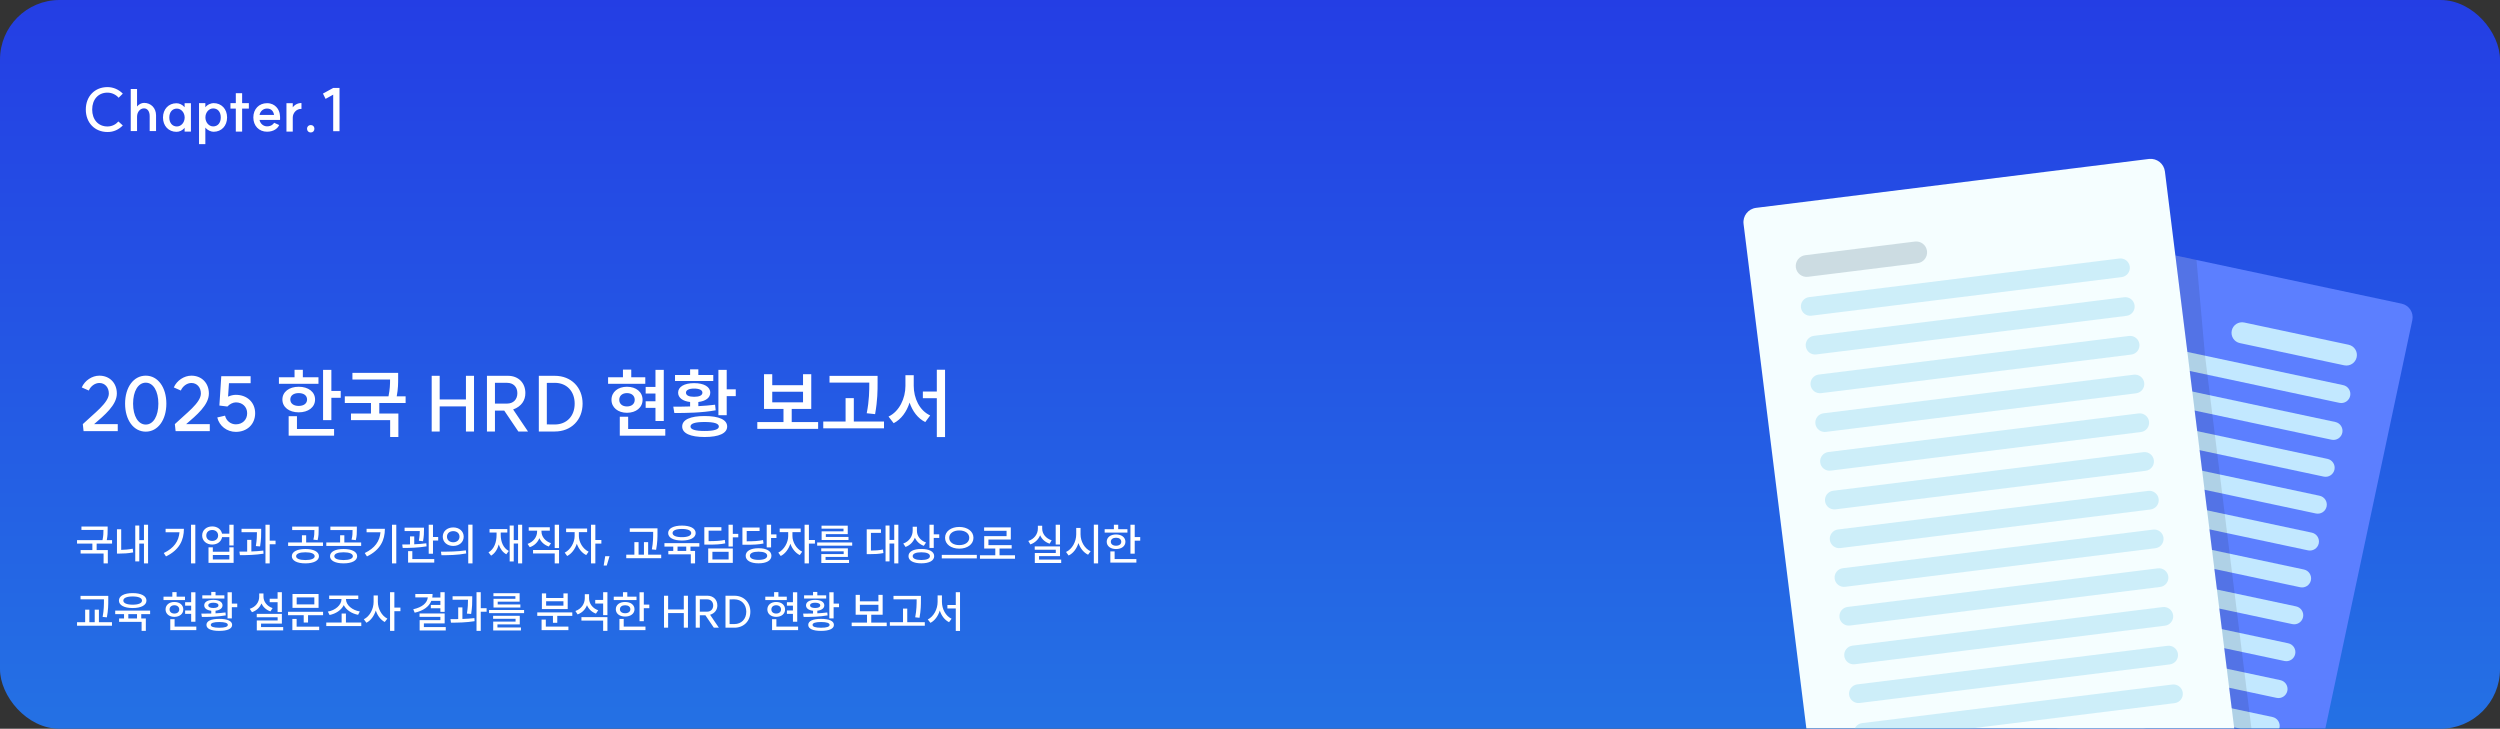 <svg width="1259" height="367" viewBox="0 0 1259 367" fill="none" xmlns="http://www.w3.org/2000/svg">
<rect x="0" y="0" width="1259" height="367" fill="#333333" stroke="none"/>
<rect width="1259" height="367" rx="30" fill="url(#paint0_linear_2_3)"/>
<path d="M41.706 213.58C47.254 208.26 54.816 202.864 54.816 198.19C54.816 195.074 52.84 192.87 50.028 192.87C47.862 192.87 45.696 194.428 44.708 196.67L41.174 195.112C42.694 191.616 46.38 189.184 50.028 189.184C55.234 189.184 58.844 192.908 58.844 198.19C58.844 204.004 52.536 209.172 47.406 213.58H59.3V217.114H42.086L41.706 213.58ZM73.405 213.808C77.205 213.808 79.751 209.552 79.751 203.282C79.751 196.974 77.205 192.718 73.405 192.718C69.605 192.718 67.021 196.974 67.021 203.282C67.021 209.552 69.605 213.808 73.405 213.808ZM62.993 203.282C62.993 194.998 67.287 189.184 73.405 189.184C79.485 189.184 83.779 194.998 83.779 203.282C83.779 211.528 79.485 217.38 73.405 217.38C67.287 217.38 62.993 211.528 62.993 203.282ZM88.056 213.58C93.604 208.26 101.166 202.864 101.166 198.19C101.166 195.074 99.19 192.87 96.378 192.87C94.212 192.87 92.046 194.428 91.058 196.67L87.524 195.112C89.044 191.616 92.73 189.184 96.378 189.184C101.584 189.184 105.194 192.908 105.194 198.19C105.194 204.004 98.886 209.172 93.756 213.58H105.65V217.114H88.436L88.056 213.58ZM114.511 204.726L110.483 204.232L111.433 189.45H126.215V192.984H115.309L114.853 199.748C116.107 199.178 117.513 198.836 118.767 198.836C124.467 198.836 128.495 202.674 128.495 208.108C128.495 213.618 124.467 217.494 118.767 217.494C114.283 217.494 110.407 214.492 109.419 210.236L113.333 209.324C113.903 211.87 116.145 213.694 118.767 213.694C122.111 213.694 124.467 211.376 124.467 208.108C124.467 204.916 122.111 202.636 118.767 202.636C117.361 202.636 115.613 203.51 114.511 204.726ZM162.696 186.258H166.876V196.86H171.588V200.318H166.876V211.566H162.696V186.258ZM140.466 193.288V189.982H148.332V186.22H152.512V189.982H160.378V193.288H140.466ZM142.214 201.192C142.214 197.354 145.596 194.77 150.422 194.77C155.286 194.77 158.668 197.354 158.668 201.192C158.668 205.068 155.286 207.652 150.422 207.652C145.596 207.652 142.214 205.068 142.214 201.192ZM145.368 219.394V209.59H149.548V216.05H168.244V219.394H145.368ZM146.204 201.192C146.204 203.244 147.914 204.422 150.422 204.422C152.93 204.422 154.64 203.244 154.64 201.192C154.64 199.14 152.93 197.962 150.422 197.962C147.914 197.962 146.204 199.14 146.204 201.192ZM177.479 187.778H200.507V190.362C200.507 192.946 200.507 195.834 199.785 199.596H204.269V202.94H191.007V208.26H200.621V220.078H196.479V211.566H176.757V208.26H186.827V202.94H173.641V199.596H195.643C196.365 196.138 196.441 193.516 196.441 191.122H177.479V187.778ZM238.715 189.26V217.304H234.649V204.65H221.425V217.304H217.397V189.26H221.425V201.154H234.649V189.26H238.715ZM255.375 203.244C258.453 203.244 260.543 201.23 260.543 198C260.543 194.77 258.453 192.794 255.375 192.794H249.257V203.244H255.375ZM245.229 217.304V189.26H255.869C260.999 189.26 264.571 192.756 264.571 197.924C264.609 201.572 262.633 204.688 258.415 206.208L265.901 217.304H261.037L253.931 206.778H249.257V217.304H245.229ZM279.372 213.77C285.376 213.77 289.404 209.552 289.404 203.282C289.404 197.012 285.376 192.794 279.372 192.794L275.382 192.832V213.732L279.372 213.77ZM271.354 217.304V189.26H279.41C287.618 189.26 293.394 195.036 293.394 203.282C293.394 211.528 287.618 217.304 279.41 217.304H271.354ZM330.097 186.258H334.277V212.022H330.097V205.41H325.157V202.066H330.097V198.19H325.157V194.846H330.097V186.258ZM306.233 193.288V189.982H313.719V186.144H317.899V189.982H324.967V193.288H306.233ZM307.943 201.344C307.943 197.392 311.211 194.77 315.733 194.77C320.331 194.77 323.599 197.392 323.599 201.344C323.599 205.22 320.331 207.88 315.733 207.88C311.211 207.88 307.943 205.22 307.943 201.344ZM311.857 201.344C311.857 203.434 313.453 204.688 315.733 204.688C318.051 204.688 319.647 203.434 319.647 201.344C319.647 199.254 318.051 197.962 315.733 197.962C313.453 197.962 311.857 199.254 311.857 201.344ZM312.123 219.394V209.856H316.341V216.05H335.037V219.394H312.123ZM361.79 186.258H365.97V196.062H370.53V199.482H365.97V209.096H361.79V186.258ZM339.066 204.802C341.612 204.802 344.5 204.802 347.54 204.688V202.446C343.816 202.028 341.498 200.318 341.498 197.734C341.498 194.77 344.652 192.946 349.554 192.946C354.494 192.946 357.686 194.77 357.686 197.734C357.686 200.318 355.406 201.99 351.682 202.446V204.536C354.57 204.384 357.458 204.156 360.118 203.814L360.422 206.626C353.316 207.918 345.45 207.994 339.598 207.994L339.066 204.802ZM339.94 191.882V188.842H347.54V185.992H351.682V188.842H359.206V191.882H339.94ZM343.55 214.796C343.55 211.338 347.654 209.514 354.836 209.514C362.056 209.514 366.198 211.338 366.198 214.796C366.198 218.216 362.056 220.078 354.836 220.078C347.654 220.078 343.55 218.216 343.55 214.796ZM345.45 197.734C345.45 199.14 347.008 199.824 349.554 199.824C352.176 199.824 353.734 199.14 353.734 197.734C353.734 196.442 352.176 195.682 349.554 195.682C347.008 195.682 345.45 196.442 345.45 197.734ZM347.73 214.796C347.73 216.278 350.048 217.038 354.836 217.038C359.624 217.038 362.018 216.278 362.018 214.796C362.018 213.276 359.624 212.516 354.836 212.516C350.048 212.516 347.73 213.276 347.73 214.796ZM381.379 212.554H394.565V205.942H384.761V188.462H388.903V193.972H404.407V188.462H408.549V205.942H398.707V212.554H412.007V215.974H381.379V212.554ZM388.903 202.598H404.407V197.278H388.903V202.598ZM417.746 189.298H441.952V192.566C441.952 196.784 441.952 201.496 440.698 208.564L436.48 208.108C437.772 201.534 437.772 196.708 437.772 192.68H417.746V189.298ZM414.592 215.708V212.288H425.84V200.508H429.982V212.288H445.182V215.708H414.592ZM464.753 197.164H471.783V186.182H475.925V220.116H471.783V200.546H464.753V197.164ZM447.463 209.78C452.897 207.196 455.975 200.66 455.975 194.314V188.956H460.155V194.314C460.155 200.584 463.081 206.778 468.439 209.21L465.969 212.554C462.207 210.692 459.547 207.12 458.065 202.75C456.583 207.386 453.847 211.186 450.047 213.124L447.463 209.78Z" fill="white"/>
<path d="M54.134 66.48C47.714 66.48 43.214 61.8 43.214 55.17C43.214 48.51 47.714 43.86 54.134 43.86C57.164 43.86 59.864 45.15 61.844 47.16L59.744 49.23C58.424 47.67 56.324 46.65 54.104 46.65C49.514 46.65 46.424 50.07 46.424 55.17C46.424 60.27 49.514 63.69 54.104 63.69C56.474 63.69 58.364 62.61 59.624 61.17L61.844 63.18C59.864 65.19 57.314 66.51 54.134 66.48ZM75.378 58.44C75.378 56.07 74.238 54.57 72.528 54.57C70.548 54.57 69.018 56.43 69.018 58.74V66H65.838V44.82H69.018V53.64C69.888 52.53 71.298 51.81 72.528 51.81C76.068 51.81 78.588 54.45 78.588 58.08V66H75.378V58.44ZM88.859 66.39C84.899 66.39 82.079 63.39 82.079 59.19C82.079 54.99 84.899 51.99 88.859 51.99C90.269 51.99 91.829 52.65 92.969 54V51.96H96.149V66.27H92.969V64.35C91.829 65.79 90.269 66.39 88.859 66.39ZM85.259 59.19C85.259 61.89 86.789 63.69 89.069 63.69C91.169 63.69 92.969 61.8 92.999 59.19C92.969 56.58 91.169 54.69 89.069 54.69C86.789 54.69 85.259 56.46 85.259 59.19ZM107.371 63.66C109.681 63.66 111.181 61.86 111.181 59.13C111.181 56.4 109.681 54.6 107.371 54.6C105.211 54.6 103.441 56.61 103.441 59.13C103.441 61.65 105.211 63.66 107.371 63.66ZM100.231 72.6V51.93H103.411V54.03C104.551 52.53 106.441 51.93 107.551 51.93C111.541 51.93 114.361 54.9 114.361 59.13C114.361 63.39 111.541 66.36 107.551 66.36C106.411 66.36 104.551 65.73 103.411 64.23V72.6H100.231ZM118.756 66.27V54.69H116.056V51.93H118.756V46.92H121.936V51.93H125.326V54.69H121.936V66.27H118.756ZM134.477 66.33C130.427 66.33 127.577 63.36 127.577 59.16C127.577 54.93 130.427 51.96 134.477 51.96C138.917 51.96 140.327 55.59 140.417 55.83C141.287 57.87 141.017 60.15 141.017 60.39H130.697C131.057 62.31 132.677 63.63 134.477 63.63C136.847 63.63 137.807 62.25 138.047 61.83L140.597 62.97C139.907 64.59 137.897 66.33 134.477 66.33ZM130.697 57.87H138.017C137.717 56.1 136.697 54.66 134.477 54.66C132.557 54.66 131.057 56.01 130.697 57.87ZM144.257 66.27V51.96H147.437V54.06C148.397 52.71 150.137 51.81 151.817 51.9V54.84C149.267 54.72 147.437 56.97 147.437 59.16V66.27H144.257ZM156.507 62.97C157.587 62.97 158.337 63.75 158.337 64.83C158.337 65.94 157.587 66.72 156.507 66.72C155.397 66.72 154.617 65.94 154.617 64.83C154.617 63.75 155.397 62.97 156.507 62.97ZM170.977 44.28V66.09L167.797 66.06V47.67L163.957 49.8L162.637 47.13L167.827 44.28H170.977Z" fill="white"/>
<path d="M41.014 265.148H54.214V266.622C54.214 268.096 54.214 269.79 53.774 272.012H56.436V273.75H48.67V277.006H54.302V283.716H52.168V278.744H40.596V277.006H46.514V273.75H38.792V272.012H51.618C52.08 269.9 52.102 268.294 52.102 266.886H41.014V265.148ZM72.496 264.246H74.564V283.716H72.496V273.772H70.142V282.726H68.118V264.642H70.142V272.012H72.496V264.246ZM58.901 266.534H61.035V276.918C62.773 276.874 64.686 276.742 66.843 276.324L67.062 278.194C64.466 278.678 62.222 278.788 60.176 278.788H58.901V266.534ZM96.201 264.246H98.357V283.716H96.201V264.246ZM92.615 266.292C92.615 272.056 90.283 276.962 83.595 280.218L82.473 278.502C87.599 276.038 89.997 272.584 90.393 268.052H83.397V266.292H92.615ZM106.872 265.104C109.424 265.104 111.382 266.578 111.822 268.756H115.496V264.246H117.652V274.696H115.496V270.516H111.844C111.448 272.738 109.468 274.234 106.872 274.234C103.946 274.234 101.812 272.342 101.812 269.68C101.812 266.996 103.946 265.104 106.872 265.104ZM106.872 266.908C105.112 266.908 103.88 268.008 103.88 269.68C103.88 271.33 105.112 272.408 106.872 272.408C108.61 272.408 109.842 271.33 109.842 269.68C109.842 268.008 108.61 266.908 106.872 266.908ZM105.002 275.642H107.18V277.842H115.496V275.642H117.652V283.474H105.002V275.642ZM107.18 279.514V281.736H115.496V279.514H107.18ZM121.634 266.292H131.534V267.546C131.534 269.262 131.534 271.726 130.984 275.18L128.85 275.004C129.356 271.946 129.4 269.68 129.4 268.03H121.634V266.292ZM124.472 271.88H126.584V277.71C128.63 277.644 130.698 277.512 132.612 277.27L132.722 278.832C128.718 279.492 124.23 279.58 120.82 279.58L120.578 277.798L124.472 277.776V271.88ZM133.69 264.246H135.824V272.276H138.772V274.08H135.824V283.716H133.69V264.246ZM153.787 276.478C157.945 276.478 160.629 277.842 160.629 280.108C160.629 282.352 157.945 283.716 153.787 283.716C149.629 283.716 146.967 282.352 146.967 280.108C146.967 277.842 149.629 276.478 153.787 276.478ZM153.787 278.128C150.883 278.128 149.123 278.854 149.123 280.108C149.123 281.34 150.883 282.044 153.787 282.044C156.691 282.044 158.473 281.34 158.473 280.108C158.473 278.854 156.691 278.128 153.787 278.128ZM147.143 265.192H160.475V266.842C160.475 268.404 160.475 269.988 159.947 272.012L157.813 271.77C158.319 269.812 158.319 268.404 158.319 266.93H147.143V265.192ZM145.097 273.178H152.049V269.57H154.183V273.178H162.653V274.916H145.097V273.178ZM173.016 276.478C177.174 276.478 179.858 277.842 179.858 280.108C179.858 282.352 177.174 283.716 173.016 283.716C168.858 283.716 166.196 282.352 166.196 280.108C166.196 277.842 168.858 276.478 173.016 276.478ZM173.016 278.128C170.112 278.128 168.352 278.854 168.352 280.108C168.352 281.34 170.112 282.044 173.016 282.044C175.92 282.044 177.702 281.34 177.702 280.108C177.702 278.854 175.92 278.128 173.016 278.128ZM166.372 265.192H179.704V266.842C179.704 268.404 179.704 269.988 179.176 272.012L177.042 271.77C177.548 269.812 177.548 268.404 177.548 266.93H166.372V265.192ZM164.326 273.178H171.278V269.57H173.412V273.178H181.882V274.916H164.326V273.178ZM197.414 264.246H199.57V283.716H197.414V264.246ZM193.828 266.292C193.828 272.056 191.496 276.962 184.808 280.218L183.686 278.502C188.812 276.038 191.21 272.584 191.606 268.052H184.61V266.292H193.828ZM203.751 265.72H213.519V266.82C213.519 268.118 213.519 270.054 213.035 272.562L210.923 272.32C211.341 270.23 211.385 268.668 211.407 267.458H203.751V265.72ZM206.479 270.12H208.613V274.102C210.659 274.014 212.771 273.86 214.685 273.596L214.817 275.136C210.791 275.862 206.193 275.95 202.805 275.95L202.563 274.212C203.751 274.212 205.071 274.212 206.479 274.168V270.12ZM215.895 264.246H218.051V270.428H220.669V272.21H218.051V278.876H215.895V264.246ZM205.511 277.556H207.645V281.56H218.689V283.32H205.511V277.556ZM228.259 265.61C231.295 265.61 233.517 267.546 233.517 270.274C233.517 273.024 231.295 274.938 228.259 274.938C225.201 274.938 222.979 273.024 222.979 270.274C222.979 267.546 225.201 265.61 228.259 265.61ZM228.259 267.48C226.433 267.48 225.091 268.558 225.091 270.274C225.091 271.968 226.433 273.09 228.259 273.09C230.063 273.09 231.405 271.968 231.405 270.274C231.405 268.558 230.063 267.48 228.259 267.48ZM235.805 264.224H237.961V283.738H235.805V264.224ZM222.055 277.82C225.553 277.82 230.437 277.798 234.617 277.16L234.771 278.722C230.459 279.558 225.773 279.602 222.319 279.602L222.055 277.82ZM260.896 264.246H262.964V283.716H260.896V273.728H258.718V282.77H256.672V264.642H258.718V271.968H260.896V264.246ZM246.53 266.424H255.484V268.184H252.162V269.328C252.162 272.826 253.438 276.016 256.232 277.468L254.978 279.14C253.13 278.128 251.876 276.368 251.172 274.19C250.512 276.676 249.258 278.656 247.322 279.822L246.002 278.172C248.818 276.544 250.072 273.2 250.072 269.328V268.184H246.53V266.424ZM279.355 264.246H281.533V275.994H279.355V264.246ZM268.443 276.984H281.533V283.716H279.355V278.722H268.443V276.984ZM266.265 265.522H276.891V267.26H272.689V267.678C272.689 270.186 274.515 272.562 277.485 273.552L276.385 275.224C274.163 274.498 272.513 272.98 271.633 271.022C270.775 273.112 269.103 274.784 266.793 275.576L265.693 273.904C268.729 272.848 270.489 270.318 270.489 267.678V267.26H266.265V265.522ZM285.097 266.182H295.679V267.986H291.521V269.944C291.521 272.958 293.479 276.434 296.427 277.82L295.217 279.536C293.039 278.48 291.345 276.324 290.487 273.816C289.585 276.544 287.847 278.898 285.625 279.998L284.393 278.304C287.319 276.874 289.387 273.2 289.387 269.944V267.986H285.097V266.182ZM297.637 264.246H299.815V271.946H302.851V273.75H299.815V283.716H297.637V264.246ZM306.966 280.086L305.558 284.816H304.018L304.788 280.086H306.966ZM317.142 266.072H331.112V268.118C331.112 270.582 331.112 273.178 330.408 276.896L328.274 276.676C328.934 273.134 328.934 270.516 328.934 268.118V267.832H317.142V266.072ZM315.382 279.338H319.474V273.024H321.586V279.338H324.292V273.024H326.404V279.338H332.982V281.12H315.382V279.338ZM334.61 273.508H352.188V275.268H347.722V277.446H350.032V283.716H347.898V279.162H336.568V277.446H339.054V275.268H334.61V273.508ZM343.41 264.686C347.634 264.686 350.34 266.094 350.34 268.448C350.34 270.802 347.634 272.21 343.41 272.21C339.186 272.21 336.48 270.802 336.48 268.448C336.48 266.094 339.186 264.686 343.41 264.686ZM343.41 266.38C340.462 266.38 338.702 267.128 338.702 268.448C338.702 269.768 340.462 270.516 343.41 270.516C346.336 270.516 348.096 269.768 348.096 268.448C348.096 267.128 346.336 266.38 343.41 266.38ZM341.21 277.446H345.588V275.268H341.21V277.446ZM366.885 264.246H369.041V268.866H371.791V270.604H369.041V275.224H366.885V264.246ZM354.697 265.5H363.299V267.238H356.853V272.518C360.571 272.496 362.661 272.386 365.015 271.902L365.235 273.64C362.683 274.168 360.417 274.278 356.237 274.278H354.697V265.5ZM356.655 276.192H369.041V283.452H356.655V276.192ZM366.929 277.886H358.767V281.736H366.929V277.886ZM386.113 264.246H388.313V269.13H391.019V270.934H388.313V275.686H386.113V264.246ZM381.999 276.082C385.981 276.082 388.489 277.49 388.489 279.888C388.489 282.286 385.981 283.694 381.999 283.694C378.039 283.694 375.531 282.286 375.531 279.888C375.531 277.49 378.039 276.082 381.999 276.082ZM381.999 277.82C379.271 277.82 377.643 278.546 377.643 279.888C377.643 281.208 379.271 281.956 381.999 281.956C384.727 281.956 386.355 281.208 386.355 279.888C386.355 278.546 384.727 277.82 381.999 277.82ZM373.881 265.654H382.527V267.414H376.037V272.606C379.799 272.584 381.889 272.474 384.265 271.968L384.507 273.706C381.933 274.234 379.623 274.344 375.443 274.344H373.881V265.654ZM392.648 266.182H403.23V267.986H399.072V269.944C399.072 272.958 401.03 276.434 403.978 277.82L402.768 279.536C400.59 278.48 398.896 276.324 398.038 273.816C397.136 276.544 395.398 278.898 393.176 279.998L391.944 278.304C394.87 276.874 396.938 273.2 396.938 269.944V267.986H392.648V266.182ZM405.188 264.246H407.366V271.946H410.402V273.75H407.366V283.716H405.188V264.246ZM411.524 273.2H429.168V274.784H411.524V273.2ZM413.57 276.126H426.99V280.46H415.748V281.978H427.584V283.518H413.614V279.03H424.878V277.644H413.57V276.126ZM413.724 264.73H426.924V268.998H415.88V270.406H427.298V271.946H413.768V267.568H424.79V266.248H413.724V264.73ZM450.343 264.246H452.411V283.716H450.343V273.706H447.967V282.726H445.965V264.642H447.967V271.924H450.343V264.246ZM436.483 266.578H443.655V268.338H438.595V277.27C440.861 277.248 442.643 277.138 444.667 276.742L444.887 278.524C442.533 278.986 440.531 279.074 437.759 279.074H436.483V266.578ZM459.628 265.28H461.762V267.348C461.762 269.878 463.478 272.232 466.36 273.2L465.238 274.872C463.148 274.146 461.586 272.65 460.728 270.78C459.914 272.914 458.286 274.608 456.042 275.444L454.876 273.728C457.934 272.65 459.628 270.01 459.628 267.172V265.28ZM468.076 264.246H470.232V269.086H473.004V270.89H470.232V275.95H468.076V264.246ZM463.984 276.456C467.988 276.456 470.452 277.776 470.452 280.064C470.452 282.352 467.988 283.694 463.984 283.694C459.98 283.694 457.516 282.352 457.516 280.064C457.516 277.776 459.98 276.456 463.984 276.456ZM463.984 278.128C461.256 278.128 459.628 278.832 459.628 280.064C459.628 281.318 461.256 282.022 463.984 282.022C466.712 282.022 468.318 281.318 468.318 280.064C468.318 278.832 466.712 278.128 463.984 278.128ZM483.08 265.368C487.15 265.368 490.23 267.546 490.23 270.824C490.23 274.124 487.15 276.302 483.08 276.302C479.01 276.302 475.93 274.124 475.93 270.824C475.93 267.546 479.01 265.368 483.08 265.368ZM483.08 267.128C480.154 267.128 478.02 268.58 478.02 270.824C478.02 273.09 480.154 274.52 483.08 274.52C486.006 274.52 488.118 273.09 488.118 270.824C488.118 268.58 486.006 267.128 483.08 267.128ZM474.28 279.426H491.924V281.208H474.28V279.426ZM493.509 279.624H501.231V276.258H495.643V270.01H506.907V267.326H495.599V265.61H509.041V271.726H497.777V274.52H509.481V276.258H503.365V279.624H511.153V281.384H493.509V279.624ZM531.646 264.246H533.824V274.234H531.646V264.246ZM521.086 275.18H533.824V280.064H523.264V281.824H534.418V283.54H521.13V278.502H531.69V276.852H521.086V275.18ZM522.67 264.774H524.848V266.226C524.848 268.8 526.652 271.154 529.622 272.1L528.588 273.794C526.322 273.046 524.672 271.528 523.814 269.57C522.934 271.682 521.24 273.354 518.886 274.168L517.852 272.43C520.888 271.44 522.67 268.91 522.67 266.226V264.774ZM541.986 265.874H544.164V269.086C544.164 272.672 546.188 276.258 549.224 277.622L547.948 279.36C545.726 278.282 544.01 276.126 543.108 273.486C542.206 276.324 540.49 278.634 538.158 279.756L536.86 277.974C539.918 276.566 541.986 272.826 541.986 269.086V265.874ZM550.852 264.224H553.008V283.738H550.852V264.224ZM569.289 264.268H571.445V270.472H574.217V272.276H571.445V278.832H569.289V264.268ZM556.309 266.49H560.951V264.246H563.129V266.49H567.771V268.206H556.309V266.49ZM562.029 269.152C564.823 269.152 566.759 270.604 566.759 272.826C566.759 275.026 564.823 276.5 562.029 276.5C559.257 276.5 557.343 275.026 557.343 272.826C557.343 270.604 559.257 269.152 562.029 269.152ZM562.029 270.802C560.467 270.802 559.411 271.572 559.411 272.826C559.411 274.058 560.467 274.828 562.029 274.828C563.613 274.828 564.669 274.058 564.669 272.826C564.669 271.572 563.613 270.802 562.029 270.802ZM559.169 277.688H561.325V281.56H572.281V283.32H559.169V277.688ZM40.552 300.072H54.522V302.118C54.522 304.582 54.522 307.178 53.818 310.896L51.684 310.676C52.344 307.134 52.344 304.516 52.344 302.118V301.832H40.552V300.072ZM38.792 313.338H42.884V307.024H44.996V313.338H47.702V307.024H49.814V313.338H56.392V315.12H38.792V313.338ZM58.02 307.508H75.599V309.268H71.132V311.446H73.442V317.716H71.308V313.162H59.978V311.446H62.465V309.268H58.02V307.508ZM66.82 298.686C71.044 298.686 73.751 300.094 73.751 302.448C73.751 304.802 71.044 306.21 66.82 306.21C62.596 306.21 59.891 304.802 59.891 302.448C59.891 300.094 62.596 298.686 66.82 298.686ZM66.82 300.38C63.873 300.38 62.112 301.128 62.112 302.448C62.112 303.768 63.873 304.516 66.82 304.516C69.746 304.516 71.507 303.768 71.507 302.448C71.507 301.128 69.746 300.38 66.82 300.38ZM64.621 311.446H68.999V309.268H64.621V311.446ZM96.267 298.268H98.423V313.096H96.267V309.158H93.231V307.42H96.267V305.022H93.231V303.284H96.267V298.268ZM82.341 300.49H86.785V298.202H88.941V300.49H93.165V302.206H82.341V300.49ZM87.819 303.152C90.459 303.152 92.307 304.648 92.307 306.914C92.307 309.136 90.459 310.654 87.819 310.654C85.223 310.654 83.375 309.136 83.375 306.914C83.375 304.648 85.223 303.152 87.819 303.152ZM87.819 304.802C86.389 304.802 85.399 305.638 85.399 306.914C85.399 308.19 86.389 308.982 87.819 308.982C89.271 308.982 90.261 308.19 90.261 306.914C90.261 305.638 89.271 304.802 87.819 304.802ZM85.751 311.842H87.929V315.56H98.863V317.32H85.751V311.842ZM114.594 298.268H116.75V303.988H119.478V305.77H116.75V311.424H114.594V298.268ZM110.414 311.666C114.528 311.666 116.904 312.722 116.904 314.702C116.904 316.638 114.528 317.716 110.414 317.716C106.322 317.716 103.968 316.638 103.968 314.702C103.968 312.722 106.322 311.666 110.414 311.666ZM110.414 313.25C107.576 313.25 106.146 313.734 106.146 314.702C106.146 315.626 107.576 316.132 110.414 316.132C113.252 316.132 114.726 315.626 114.726 314.702C114.726 313.734 113.252 313.25 110.414 313.25ZM101.394 309.026C102.89 309.026 104.606 309.026 106.388 308.96V307.574C104.21 307.332 102.846 306.364 102.846 304.846C102.846 303.13 104.65 302.096 107.444 302.096C110.238 302.096 112.064 303.13 112.064 304.846C112.064 306.342 110.7 307.31 108.544 307.552V308.872C110.26 308.784 111.976 308.652 113.56 308.432L113.714 309.906C109.622 310.654 105.046 310.698 101.658 310.698L101.394 309.026ZM101.878 299.808H106.388V298.092H108.544V299.808H113.01V301.414H101.878V299.808ZM107.444 303.526C105.86 303.526 104.892 304.032 104.892 304.846C104.892 305.726 105.86 306.188 107.444 306.188C109.05 306.188 110.018 305.726 110.018 304.846C110.018 304.032 109.05 303.526 107.444 303.526ZM135.813 301.524H139.795V298.246H141.951V308.234H139.795V303.262H135.813V301.524ZM129.301 309.158H141.951V314.042H131.457V315.78H142.611V317.474H129.323V312.458H139.817V310.852H129.301V309.158ZM130.533 298.862H132.689V300.512C132.689 302.954 134.405 305.286 137.287 306.232L136.187 307.904C134.075 307.178 132.513 305.726 131.655 303.9C130.819 305.946 129.169 307.53 126.903 308.3L125.781 306.606C128.817 305.638 130.533 303.218 130.533 300.512V298.862ZM145.053 308.102H162.697V309.818H155.129V313.514H152.951V309.818H145.053V308.102ZM147.297 299.126H160.431V306.122H147.297V299.126ZM158.297 300.842H149.409V304.384H158.297V300.842ZM147.231 311.71H149.387V315.582H160.739V317.342H147.231V311.71ZM164.304 313.514H172.048V308.96H174.204V313.514H181.948V315.296H164.304V313.514ZM165.778 299.896H180.43V301.656H174.226V301.744C174.226 304.692 177.416 307.332 181.2 307.926L180.342 309.62C177.174 309.026 174.38 307.244 173.126 304.736C171.872 307.266 169.1 309.092 165.976 309.708L165.096 307.992C168.814 307.398 171.982 304.692 171.982 301.744V301.656H165.778V299.896ZM188.152 299.874H190.286V303.086C190.286 306.54 192.178 310.104 195.082 311.534L193.762 313.25C191.672 312.15 190.088 310.016 189.252 307.442C188.394 310.192 186.744 312.48 184.522 313.624L183.224 311.864C186.216 310.412 188.152 306.672 188.152 303.086V299.874ZM196.424 298.246H198.602V305.99H201.66V307.794H198.602V317.716H196.424V298.246ZM221.779 298.246H223.935V308.124H221.779V306.32H216.961V304.648H221.779V302.58H217.225C216.037 305.594 213.133 307.574 208.843 308.564L208.117 306.826C212.715 305.792 215.135 303.636 215.443 300.864H209.151V299.126H217.841C217.841 299.764 217.797 300.358 217.687 300.93H221.779V298.246ZM211.285 308.938H223.935V313.954H213.463V315.802H224.485V317.518H211.329V312.304H221.779V310.654H211.285V308.938ZM227.918 300.292H237.818V301.546C237.818 303.262 237.818 305.726 237.268 309.18L235.134 309.004C235.64 305.946 235.684 303.68 235.684 302.03H227.918V300.292ZM230.756 305.88H232.868V311.71C234.914 311.644 236.982 311.512 238.896 311.27L239.006 312.832C235.002 313.492 230.514 313.58 227.104 313.58L226.862 311.798L230.756 311.776V305.88ZM239.974 298.246H242.108V306.276H245.056V308.08H242.108V317.716H239.974V298.246ZM246.288 307.2H263.932V308.784H246.288V307.2ZM248.334 310.126H261.754V314.46H250.512V315.978H262.348V317.518H248.378V313.03H259.642V311.644H248.334V310.126ZM248.488 298.73H261.688V302.998H250.644V304.406H262.062V305.946H248.532V301.568H259.554V300.248H248.488V298.73ZM270.565 308.41H288.209V310.148H280.641V313.646H278.463V310.148H270.565V308.41ZM272.743 312.018H274.877V315.56H286.251V317.342H272.743V312.018ZM272.897 298.84H275.031V301.15H283.743V298.84H285.899V306.738H272.897V298.84ZM275.031 302.8V305.022H283.743V302.8H275.031ZM299.759 302.14H303.741V298.246H305.897V309.796H303.741V303.922H299.759V302.14ZM294.501 299.236H296.657V301.304C296.657 303.9 298.351 306.342 301.255 307.332L300.111 309.026C297.999 308.256 296.437 306.716 295.601 304.78C294.787 306.914 293.159 308.586 290.893 309.422L289.771 307.706C292.807 306.65 294.501 304.054 294.501 301.194V299.236ZM292.807 310.786H305.897V317.716H303.741V312.524H292.807V310.786ZM322.068 298.268H324.224V304.472H326.996V306.276H324.224V312.832H322.068V298.268ZM309.088 300.49H313.73V298.246H315.908V300.49H320.55V302.206H309.088V300.49ZM314.808 303.152C317.602 303.152 319.538 304.604 319.538 306.826C319.538 309.026 317.602 310.5 314.808 310.5C312.036 310.5 310.122 309.026 310.122 306.826C310.122 304.604 312.036 303.152 314.808 303.152ZM314.808 304.802C313.246 304.802 312.19 305.572 312.19 306.826C312.19 308.058 313.246 308.828 314.808 308.828C316.392 308.828 317.448 308.058 317.448 306.826C317.448 305.572 316.392 304.802 314.808 304.802ZM311.948 311.688H314.104V315.56H325.06V317.32H311.948V311.688ZM346.455 300.006V316.11H344.365V308.74H336.467V316.11H334.399V300.006H336.467V306.936H344.365V300.006H346.455ZM356.082 308.036C357.908 308.036 359.162 306.804 359.162 304.912C359.162 303.042 357.908 301.832 356.082 301.832H352.43V308.036H356.082ZM362.022 316.11H359.492L355.246 309.862H352.43V316.11H350.362V300.006H356.258C359.206 300.006 361.252 301.986 361.252 304.89C361.274 307.046 359.976 308.872 357.6 309.598L362.022 316.11ZM369.824 314.284C373.388 314.284 375.83 311.754 375.83 308.058C375.83 304.362 373.388 301.832 369.824 301.832L367.426 301.854V314.262L369.824 314.284ZM369.846 300.006C374.554 300.006 377.876 303.328 377.876 308.058C377.876 312.788 374.554 316.11 369.846 316.11H365.358V300.006H369.846ZM399.326 298.268H401.482V313.096H399.326V309.158H396.29V307.42H399.326V305.022H396.29V303.284H399.326V298.268ZM385.4 300.49H389.844V298.202H392V300.49H396.224V302.206H385.4V300.49ZM390.878 303.152C393.518 303.152 395.366 304.648 395.366 306.914C395.366 309.136 393.518 310.654 390.878 310.654C388.282 310.654 386.434 309.136 386.434 306.914C386.434 304.648 388.282 303.152 390.878 303.152ZM390.878 304.802C389.448 304.802 388.458 305.638 388.458 306.914C388.458 308.19 389.448 308.982 390.878 308.982C392.33 308.982 393.32 308.19 393.32 306.914C393.32 305.638 392.33 304.802 390.878 304.802ZM388.81 311.842H390.988V315.56H401.922V317.32H388.81V311.842ZM417.652 298.268H419.808V303.988H422.536V305.77H419.808V311.424H417.652V298.268ZM413.472 311.666C417.586 311.666 419.962 312.722 419.962 314.702C419.962 316.638 417.586 317.716 413.472 317.716C409.38 317.716 407.026 316.638 407.026 314.702C407.026 312.722 409.38 311.666 413.472 311.666ZM413.472 313.25C410.634 313.25 409.204 313.734 409.204 314.702C409.204 315.626 410.634 316.132 413.472 316.132C416.31 316.132 417.784 315.626 417.784 314.702C417.784 313.734 416.31 313.25 413.472 313.25ZM404.452 309.026C405.948 309.026 407.664 309.026 409.446 308.96V307.574C407.268 307.332 405.904 306.364 405.904 304.846C405.904 303.13 407.708 302.096 410.502 302.096C413.296 302.096 415.122 303.13 415.122 304.846C415.122 306.342 413.758 307.31 411.602 307.552V308.872C413.318 308.784 415.034 308.652 416.618 308.432L416.772 309.906C412.68 310.654 408.104 310.698 404.716 310.698L404.452 309.026ZM404.936 299.808H409.446V298.092H411.602V299.808H416.068V301.414H404.936V299.808ZM410.502 303.526C408.918 303.526 407.95 304.032 407.95 304.846C407.95 305.726 408.918 306.188 410.502 306.188C412.108 306.188 413.076 305.726 413.076 304.846C413.076 304.032 412.108 303.526 410.502 303.526ZM428.905 313.536H436.627V309.576H430.907V299.566H433.041V302.844H442.369V299.566H444.503V309.576H438.761V313.536H446.549V315.318H428.905V313.536ZM433.041 304.582V307.838H442.369V304.582H433.041ZM449.96 300.072H463.776V301.986C463.776 304.406 463.776 307.09 463.072 311.116L460.894 310.874C461.62 307.068 461.62 304.318 461.62 301.986V301.832H449.96V300.072ZM448.134 313.338H454.756V306.496H456.89V313.338H465.734V315.12H448.134V313.338ZM477.108 304.67H481.332V298.224H483.466V317.738H481.332V306.408H477.108V304.67ZM472.18 299.852H474.358V303.086C474.358 306.672 476.228 310.236 479.22 311.6L477.944 313.338C475.744 312.26 474.138 310.104 473.28 307.486C472.422 310.236 470.772 312.546 468.572 313.668L467.23 311.952C470.244 310.478 472.18 306.738 472.18 303.086V299.852Z" fill="white"/>
<mask id="mask0_2_3" style="mask-type:alpha" maskUnits="userSpaceOnUse" x="839" y="0" width="387" height="367">
<rect x="839" width="387" height="367" rx="30" fill="url(#paint1_linear_2_3)"/>
</mask>
<g mask="url(#mask0_2_3)">
<path d="M1214.85 161.232L1181.27 318.894L1164.18 399.109L1027.5 407.941L999.304 401.936L967.976 395.264L964.129 394.445L961.242 393.829C957.459 393.024 955.047 389.304 955.852 385.524L964.672 344.118L1012.79 118.197C1013.6 114.415 1017.32 112.002 1021.1 112.807L1095.52 128.661L1104.41 130.553L1170 144.523L1209.46 152.927C1213.24 153.732 1215.65 157.452 1214.85 161.232Z" fill="#5C7FFF"/>
<path d="M1182.74 173.607L1130.19 162.417C1127.33 161.808 1124.52 163.634 1123.91 166.495L1123.91 166.497C1123.3 169.358 1125.12 172.171 1127.99 172.78L1180.54 183.97C1183.4 184.579 1186.21 182.754 1186.82 179.893L1186.82 179.89C1187.43 177.029 1185.61 174.216 1182.74 173.607Z" fill="#C2E8FF"/>
<path d="M1180.03 193.95L1031.26 162.274C1028.8 161.749 1026.38 163.321 1025.85 165.785C1025.33 168.249 1026.9 170.672 1029.36 171.196L1178.13 202.872C1180.59 203.396 1183.02 201.824 1183.54 199.361C1184.07 196.897 1182.49 194.474 1180.03 193.95Z" fill="#C2E8FF"/>
<path d="M1176.08 212.52L1027.31 180.844C1024.85 180.32 1022.42 181.892 1021.9 184.356C1021.38 186.819 1022.95 189.242 1025.41 189.766L1174.18 221.442C1176.64 221.967 1179.06 220.395 1179.59 217.931C1180.11 215.467 1178.54 213.045 1176.08 212.52Z" fill="#C2E8FF"/>
<path d="M1172.12 231.092L1023.36 199.417C1020.89 198.892 1018.47 200.464 1017.95 202.928C1017.42 205.392 1018.99 207.814 1021.46 208.339L1170.22 240.014C1172.69 240.539 1175.11 238.967 1175.64 236.503C1176.16 234.039 1174.59 231.617 1172.12 231.092Z" fill="#C2E8FF"/>
<path d="M1168.17 249.665L1019.4 217.989C1016.94 217.464 1014.52 219.036 1013.99 221.5C1013.47 223.964 1015.04 226.386 1017.5 226.911L1166.27 258.587C1168.74 259.111 1171.16 257.539 1171.68 255.075C1172.21 252.612 1170.63 250.189 1168.17 249.665Z" fill="#C2E8FF"/>
<path d="M1164.21 268.237L1015.45 236.561C1012.98 236.037 1010.56 237.609 1010.04 240.072C1009.51 242.536 1011.08 244.959 1013.55 245.483L1162.31 277.159C1164.78 277.683 1167.2 276.111 1167.73 273.648C1168.25 271.184 1166.68 268.761 1164.21 268.237Z" fill="#C2E8FF"/>
<path d="M1160.26 286.809L1011.49 255.133C1009.03 254.609 1006.61 256.181 1006.08 258.645C1005.56 261.108 1007.13 263.531 1009.59 264.055L1158.36 295.731C1160.83 296.256 1163.25 294.684 1163.77 292.22C1164.3 289.756 1162.72 287.334 1160.26 286.809Z" fill="#C2E8FF"/>
<path d="M1156.31 305.379L1007.54 273.704C1005.08 273.179 1002.65 274.751 1002.13 277.215C1001.61 279.679 1003.18 282.101 1005.64 282.626L1154.41 314.301C1156.87 314.826 1159.29 313.254 1159.82 310.79C1160.34 308.327 1158.77 305.904 1156.31 305.379Z" fill="#C2E8FF"/>
<path d="M1152.35 323.954L1003.59 292.278C1001.12 291.753 998.7 293.325 998.175 295.789C997.651 298.253 999.223 300.675 1001.69 301.2L1150.45 332.876C1152.92 333.4 1155.34 331.828 1155.86 329.364C1156.39 326.901 1154.82 324.478 1152.35 323.954Z" fill="#C2E8FF"/>
<path d="M1148.4 342.522L999.629 310.846C997.165 310.322 994.743 311.894 994.218 314.357C993.694 316.821 995.266 319.244 997.729 319.768L1146.5 351.444C1148.96 351.969 1151.38 350.397 1151.91 347.933C1152.43 345.469 1150.86 343.047 1148.4 342.522Z" fill="#C2E8FF"/>
<path d="M1144.44 361.094L995.676 329.419C993.212 328.894 990.79 330.466 990.265 332.93C989.74 335.394 991.312 337.816 993.776 338.341L1142.54 370.016C1145.01 370.541 1147.43 368.969 1147.95 366.505C1148.48 364.041 1146.91 361.619 1144.44 361.094Z" fill="#C2E8FF"/>
<path d="M1140.49 379.668L991.723 347.993C989.259 347.468 986.836 349.04 986.312 351.504C985.787 353.968 987.359 356.39 989.823 356.915L1138.59 388.59C1141.05 389.115 1143.48 387.543 1144 385.079C1144.53 382.616 1142.95 380.193 1140.49 379.668Z" fill="#C2E8FF"/>
<path d="M1118.9 375.182L922.416 399.637L921.084 399.802C917.112 400.296 913.493 397.476 912.997 393.505L912.925 392.918L908.924 360.775L892.362 227.71L878.056 112.76C877.563 108.789 880.38 105.169 884.351 104.676L1082.17 80.055C1082.22 80.048 1082.27 80.043 1082.33 80.038C1086.23 79.638 1089.76 82.434 1090.25 86.353L1090.81 90.849L1125.19 367.094C1125.69 371.066 1122.87 374.688 1118.9 375.182Z" fill="#F5FEFF"/>
<path d="M964.331 121.652L909.143 128.517C906.137 128.89 904.004 131.63 904.378 134.635C904.752 137.64 907.491 139.773 910.496 139.399L965.685 132.535C968.69 132.161 970.823 129.422 970.449 126.417C970.075 123.412 967.336 121.278 964.331 121.652Z" fill="#CCDCE2"/>
<path d="M1067.29 130.186L911.057 149.618C908.469 149.94 906.632 152.299 906.954 154.887C907.276 157.474 909.634 159.311 912.222 158.989L1068.45 139.557C1071.04 139.235 1072.88 136.877 1072.56 134.289C1072.24 131.701 1069.88 129.864 1067.29 130.186Z" fill="#CDEEF9"/>
<path d="M1069.72 149.692L913.484 169.124C910.897 169.446 909.06 171.805 909.382 174.392C909.703 176.98 912.062 178.817 914.65 178.495L1070.88 159.063C1073.47 158.741 1075.31 156.382 1074.98 153.795C1074.66 151.207 1072.3 149.37 1069.72 149.692Z" fill="#CDEEF9"/>
<path d="M1072.14 169.192L915.908 188.624C913.32 188.946 911.484 191.305 911.805 193.892C912.127 196.48 914.486 198.317 917.074 197.995L1073.31 178.563C1075.89 178.241 1077.73 175.882 1077.41 173.295C1077.09 170.707 1074.73 168.87 1072.14 169.192Z" fill="#CDEEF9"/>
<path d="M1074.57 188.698L918.334 208.13C915.746 208.452 913.909 210.811 914.231 213.398C914.553 215.986 916.912 217.823 919.499 217.501L1075.73 198.069C1078.32 197.747 1080.16 195.388 1079.83 192.801C1079.51 190.213 1077.15 188.376 1074.57 188.698Z" fill="#CDEEF9"/>
<path d="M1076.99 208.202L920.76 227.634C918.172 227.956 916.335 230.315 916.657 232.902C916.979 235.49 919.337 237.327 921.925 237.005L1078.16 217.573C1080.75 217.251 1082.58 214.892 1082.26 212.305C1081.94 209.717 1079.58 207.88 1076.99 208.202Z" fill="#CDEEF9"/>
<path d="M1079.42 227.706L923.187 247.138C920.6 247.46 918.763 249.818 919.085 252.406C919.407 254.994 921.765 256.831 924.353 256.509L1080.59 237.077C1083.17 236.755 1085.01 234.396 1084.69 231.808C1084.37 229.221 1082.01 227.384 1079.42 227.706Z" fill="#CDEEF9"/>
<path d="M1081.84 247.208L925.611 266.64C923.024 266.962 921.187 269.32 921.509 271.908C921.83 274.496 924.189 276.333 926.777 276.011L1083.01 256.579C1085.6 256.257 1087.43 253.898 1087.11 251.31C1086.79 248.723 1084.43 246.886 1081.84 247.208Z" fill="#CDEEF9"/>
<path d="M1084.27 266.714L928.039 286.146C925.451 286.468 923.614 288.826 923.936 291.414C924.258 294.002 926.617 295.838 929.204 295.517L1085.44 276.084C1088.02 275.763 1089.86 273.404 1089.54 270.816C1089.22 268.229 1086.86 266.392 1084.27 266.714Z" fill="#CDEEF9"/>
<path d="M1086.7 286.216L930.463 305.648C927.875 305.97 926.038 308.328 926.36 310.916C926.682 313.504 929.041 315.34 931.628 315.019L1087.86 295.586C1090.45 295.265 1092.29 292.906 1091.96 290.318C1091.64 287.731 1089.28 285.894 1086.7 286.216Z" fill="#CDEEF9"/>
<path d="M1089.12 305.721L932.889 325.154C930.301 325.475 928.464 327.834 928.786 330.422C929.108 333.009 931.466 334.846 934.054 334.524L1090.29 315.092C1092.87 314.77 1094.71 312.412 1094.39 309.824C1094.07 307.236 1091.71 305.4 1089.12 305.721Z" fill="#CDEEF9"/>
<path d="M1091.55 325.223L935.318 344.656C932.731 344.977 930.894 347.336 931.216 349.924C931.537 352.511 933.896 354.348 936.484 354.026L1092.72 334.594C1095.3 334.272 1097.14 331.914 1096.82 329.326C1096.5 326.738 1094.14 324.902 1091.55 325.223Z" fill="#CDEEF9"/>
<path d="M1093.97 344.729L937.742 364.161C935.154 364.483 933.318 366.842 933.639 369.43C933.961 372.017 936.32 373.854 938.908 373.532L1095.14 354.1C1097.73 353.778 1099.56 351.42 1099.24 348.832C1098.92 346.244 1096.56 344.407 1093.97 344.729Z" fill="#CDEEF9"/>
<g style="mix-blend-mode:multiply" opacity="0.1">
<path d="M1135.23 378.567C1135.26 382.196 1132.57 385.353 1128.88 385.811L1126.71 386.079H1126.71L999.304 401.937L967.976 395.266L964.129 394.446L1091.54 378.588H1091.54L1118.9 375.182C1118.99 375.17 1119.07 375.158 1119.16 375.144C1122.99 374.526 1125.68 370.978 1125.19 367.095L1125.1 366.321L1123.91 356.739L1122.62 346.379L1121.42 336.799L1120.14 326.436L1118.94 316.854L1117.65 306.494L1116.46 296.914L1115.17 286.554L1113.98 276.972L1112.69 266.609L1111.5 257.027L1110.21 246.666L1109.02 237.087L1107.72 226.724L1106.53 217.142L1105.24 206.781L1104.05 197.202L1102.76 186.841L1101.57 177.259L1095.52 128.662L1106.16 130.928L1110.46 179.152L1111.65 188.734L1112.94 199.097L1114.13 208.676L1115.42 219.037L1116.62 228.619L1117.91 238.979L1119.1 248.559L1120.39 258.922L1121.58 268.504L1122.87 278.864L1124.06 288.446L1125.35 298.809L1126.55 308.388L1127.83 318.749L1129.03 328.331L1130.32 338.691L1131.51 348.271L1132.8 358.634L1133.99 368.216L1135.17 377.724C1135.21 378.009 1135.23 378.286 1135.23 378.567Z" fill="black"/>
</g>
</g>
<defs>
<linearGradient id="paint0_linear_2_3" x1="629.5" y1="0" x2="629.5" y2="367" gradientUnits="userSpaceOnUse">
<stop stop-color="#243EE4"/>
<stop offset="1" stop-color="#2471E4"/>
</linearGradient>
<linearGradient id="paint1_linear_2_3" x1="1032.5" y1="0" x2="1032.5" y2="367" gradientUnits="userSpaceOnUse">
<stop stop-color="#243EE4"/>
<stop offset="1" stop-color="#2471E4"/>
</linearGradient>
</defs>
</svg>
